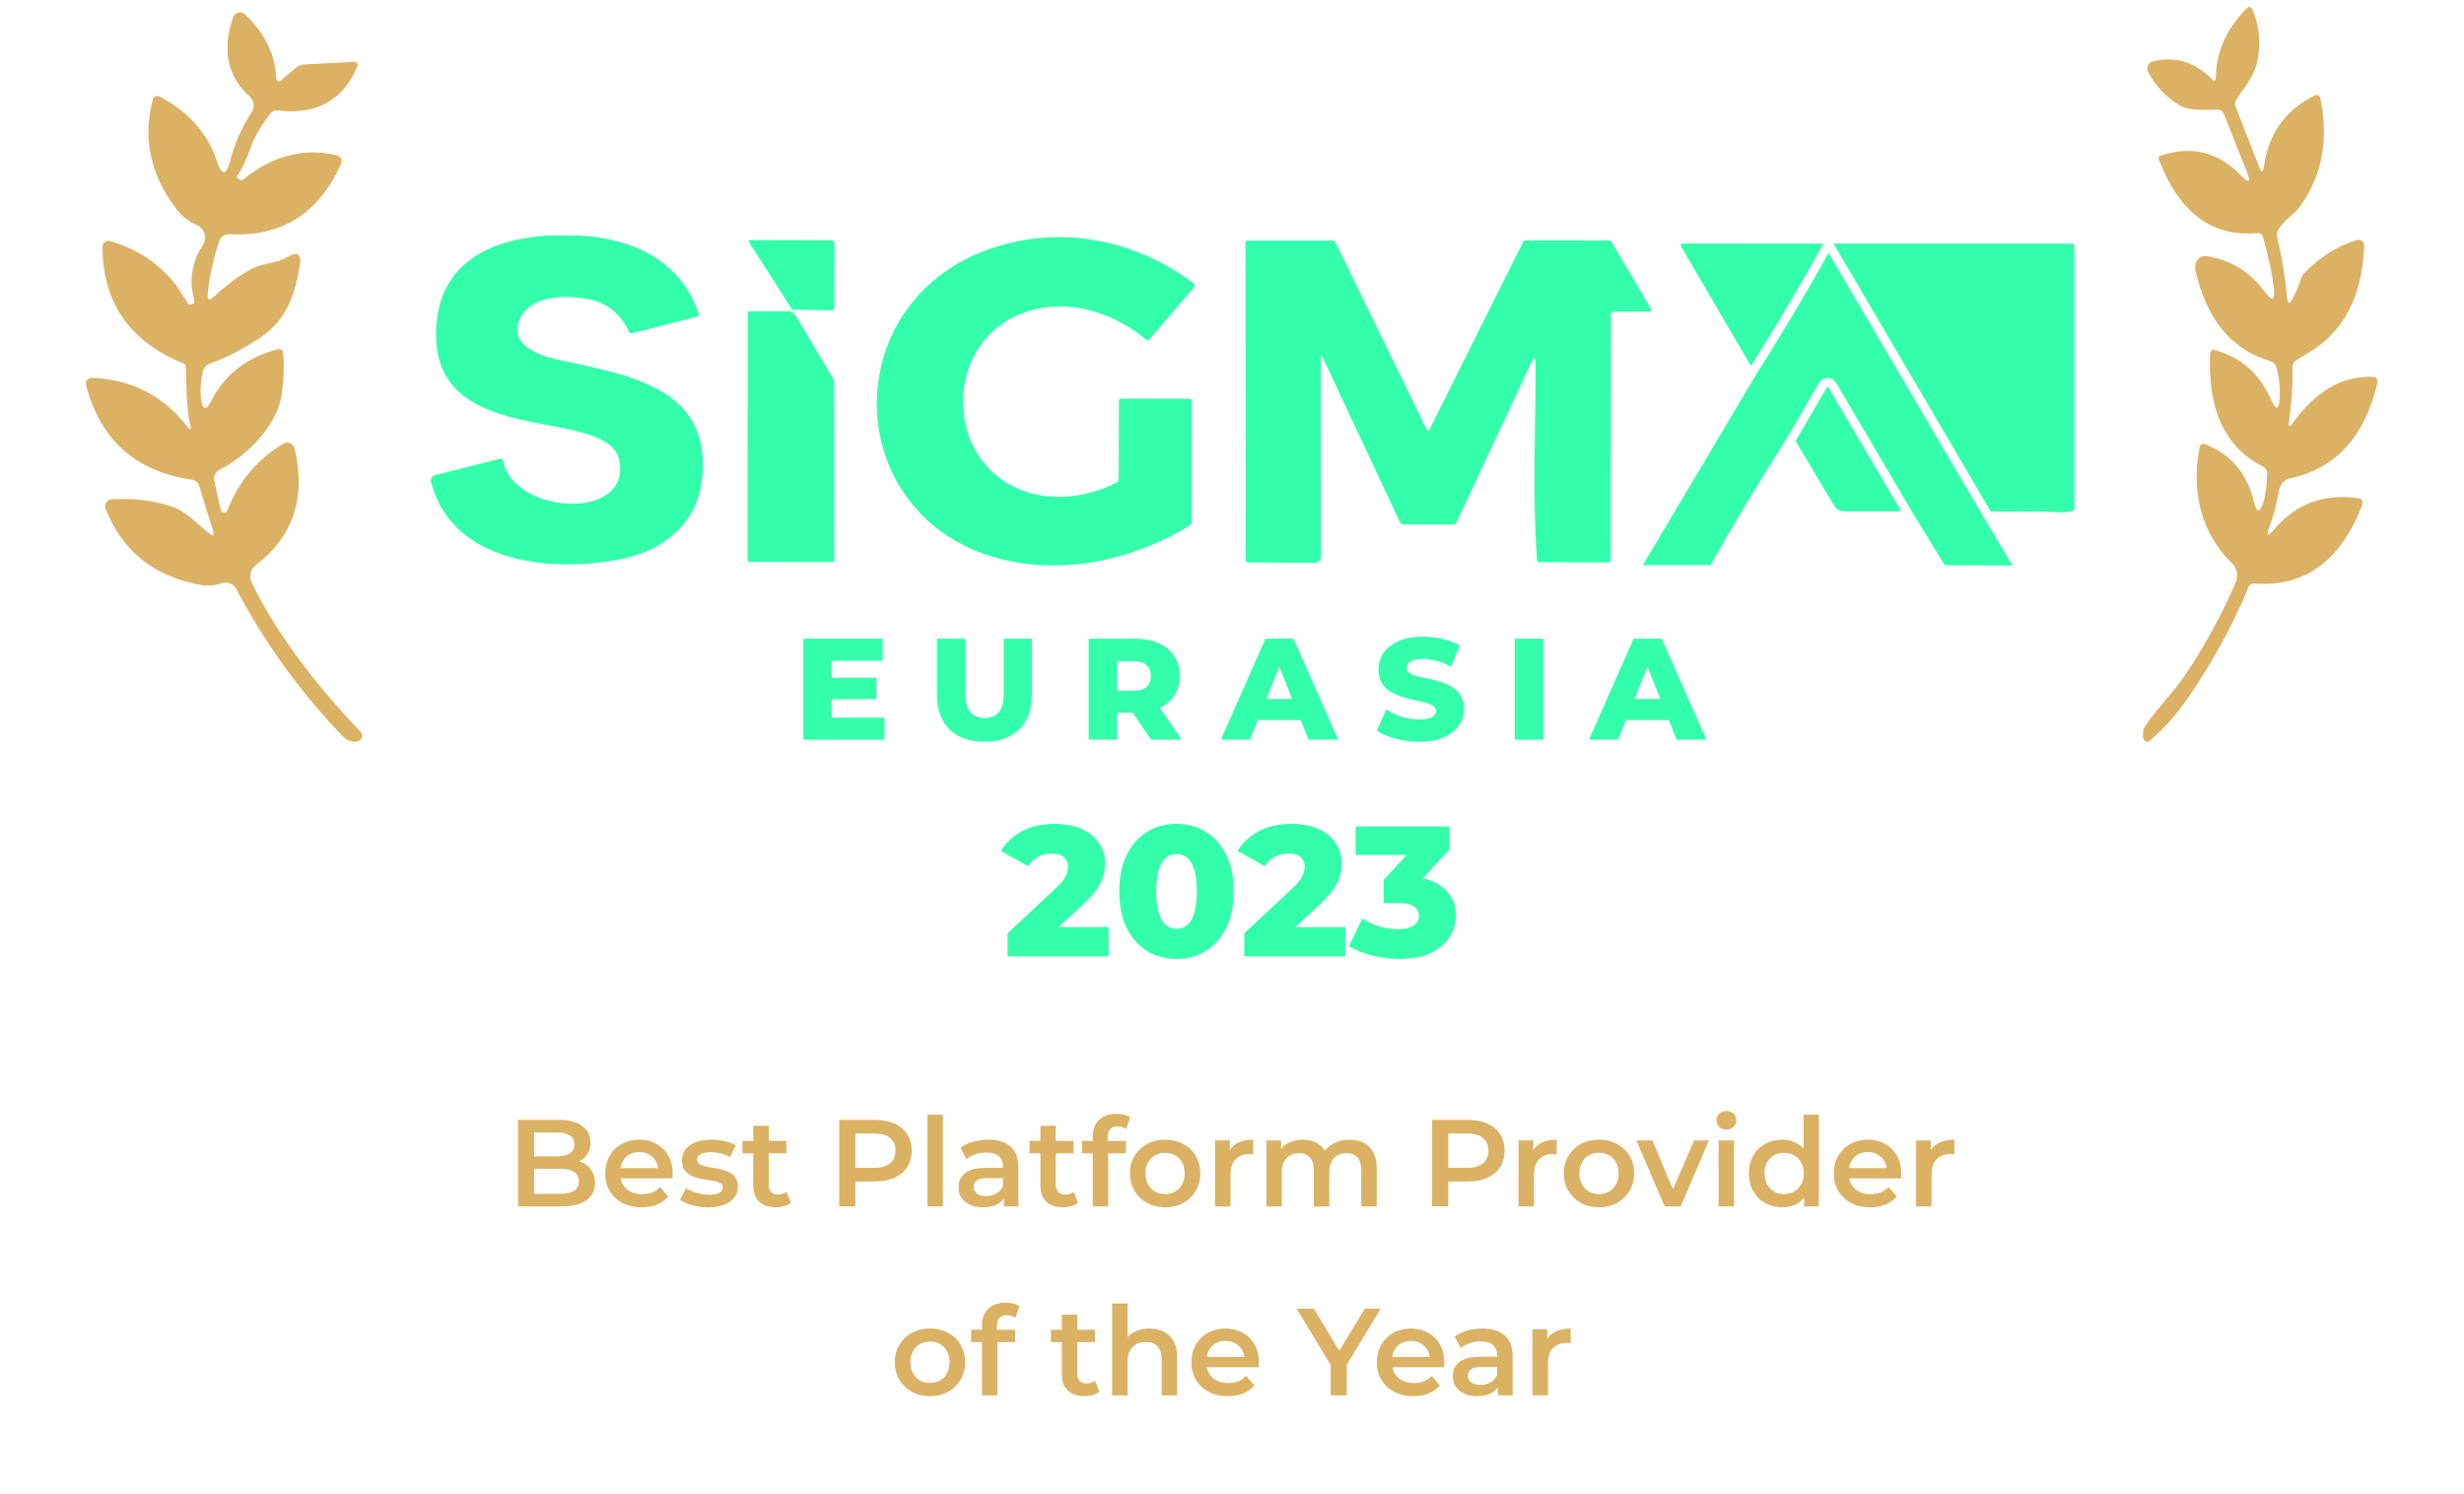 <svg width="287" height="174" viewBox="0 0 287 174" fill="none" xmlns="http://www.w3.org/2000/svg">
<path d="M24.194 34.197C24.121 34.964 24.368 35.084 24.934 34.557C26.368 33.197 27.828 32.117 29.314 31.317C30.614 30.627 32.194 30.697 33.414 29.977C34.654 29.237 35.151 29.581 34.904 31.007C34.344 34.277 33.434 37.197 30.424 39.247C28.471 40.587 26.474 41.627 24.434 42.367C24.021 42.521 23.758 42.811 23.644 43.237C23.358 44.391 23.288 45.491 23.434 46.537C23.614 47.824 24.001 47.887 24.594 46.727C26.168 43.627 28.761 41.611 32.374 40.677C32.443 40.659 32.515 40.657 32.585 40.669C32.655 40.681 32.722 40.708 32.78 40.748C32.838 40.788 32.886 40.84 32.922 40.9C32.957 40.961 32.978 41.028 32.984 41.097C33.111 42.617 33.061 44.197 32.834 45.837C32.314 49.627 28.744 53.107 25.544 54.737C25.319 54.851 25.138 55.038 25.031 55.269C24.924 55.499 24.897 55.759 24.954 56.007L25.714 59.387C25.731 59.474 25.775 59.552 25.84 59.611C25.906 59.67 25.989 59.705 26.076 59.712C26.164 59.719 26.252 59.697 26.325 59.649C26.399 59.601 26.455 59.53 26.484 59.447C27.818 56.041 30.008 53.447 33.054 51.667C33.168 51.601 33.295 51.563 33.425 51.555C33.556 51.547 33.687 51.569 33.808 51.621C33.928 51.672 34.035 51.751 34.12 51.851C34.204 51.951 34.264 52.07 34.294 52.197C35.681 57.937 34.181 62.481 29.794 65.827C29.493 66.059 29.28 66.387 29.193 66.757C29.105 67.127 29.148 67.515 29.314 67.857C31.988 73.377 36.218 79.181 42.004 85.267C42.076 85.342 42.128 85.433 42.157 85.532C42.185 85.631 42.189 85.736 42.169 85.837C42.148 85.938 42.103 86.033 42.038 86.113C41.973 86.193 41.889 86.257 41.794 86.297C41.641 86.371 41.481 86.404 41.314 86.397C40.774 86.384 40.324 86.187 39.964 85.807C35.004 80.661 30.854 74.927 27.514 68.607C27.36 68.314 27.107 68.086 26.801 67.963C26.495 67.84 26.155 67.831 25.844 67.937C25.018 68.217 24.211 68.287 23.424 68.147C17.958 67.174 14.251 64.217 12.304 59.277C12.257 59.159 12.239 59.031 12.251 58.903C12.263 58.776 12.306 58.653 12.375 58.545C12.444 58.437 12.538 58.346 12.649 58.281C12.76 58.215 12.886 58.176 13.014 58.167C15.521 58.007 17.844 58.284 19.984 58.997C21.774 59.597 22.874 60.997 24.404 62.147C24.844 62.481 24.984 62.384 24.824 61.857L23.204 56.607C23.071 56.174 22.781 55.927 22.334 55.867C15.814 54.941 11.711 51.274 10.024 44.867C9.996 44.766 9.992 44.659 10.014 44.556C10.035 44.453 10.08 44.356 10.147 44.273C10.213 44.191 10.298 44.124 10.395 44.08C10.492 44.035 10.598 44.014 10.704 44.017C15.391 44.184 19.168 46.167 22.034 49.967C22.054 49.988 22.08 50.001 22.108 50.005C22.136 50.01 22.165 50.005 22.19 49.991C22.215 49.977 22.235 49.956 22.247 49.93C22.258 49.904 22.261 49.875 22.254 49.847C21.908 48.834 21.704 46.461 21.644 42.727C21.644 42.514 21.541 42.377 21.334 42.317C21.228 42.284 21.071 42.221 20.864 42.127C14.918 39.527 11.944 35.064 11.944 28.737C11.945 28.632 11.97 28.528 12.017 28.434C12.065 28.34 12.133 28.259 12.217 28.195C12.302 28.133 12.4 28.09 12.503 28.071C12.607 28.052 12.713 28.058 12.814 28.087C16.814 29.227 19.801 31.601 21.774 35.207C21.881 35.414 22.034 35.501 22.234 35.467C22.581 35.407 22.708 35.211 22.614 34.877C22.001 32.637 22.338 30.531 23.624 28.557C23.752 28.361 23.835 28.14 23.867 27.908C23.9 27.677 23.882 27.441 23.814 27.218C23.747 26.995 23.631 26.79 23.476 26.617C23.32 26.444 23.129 26.308 22.914 26.217C21.974 25.824 21.154 25.164 20.454 24.237C17.494 20.291 16.611 16.067 17.804 11.567C17.824 11.49 17.861 11.417 17.913 11.356C17.964 11.295 18.029 11.246 18.102 11.213C18.175 11.18 18.255 11.165 18.335 11.167C18.415 11.169 18.493 11.19 18.564 11.227C21.971 13.027 24.194 15.521 25.234 18.707C25.828 20.527 26.361 20.511 26.834 18.657C27.348 16.664 28.181 14.787 29.334 13.027C29.51 12.76 29.585 12.439 29.544 12.122C29.504 11.804 29.352 11.512 29.114 11.297C26.468 8.891 25.818 5.791 27.164 1.997C27.213 1.864 27.294 1.745 27.4 1.651C27.506 1.557 27.634 1.491 27.773 1.46C27.911 1.428 28.055 1.431 28.191 1.469C28.328 1.507 28.453 1.579 28.554 1.677C30.828 3.871 32.028 6.284 32.154 8.917C32.188 9.517 32.431 9.624 32.884 9.237L34.394 7.947C34.714 7.674 35.088 7.527 35.514 7.507L41.134 7.217C41.621 7.191 41.768 7.401 41.574 7.847C39.928 11.721 36.851 13.394 32.344 12.867C32.004 12.827 31.728 12.941 31.514 13.207C30.421 14.627 29.678 15.884 29.284 16.977C28.718 18.564 28.148 19.761 27.574 20.567C27.541 20.614 27.548 20.654 27.594 20.687L27.844 20.877C27.921 20.937 28.015 20.97 28.112 20.97C28.208 20.97 28.3 20.937 28.374 20.877C31.721 18.157 35.291 17.217 39.084 18.057C39.758 18.204 39.951 18.591 39.664 19.217C37.071 24.897 32.788 27.587 26.814 27.287C26.134 27.254 25.691 27.561 25.484 28.207C24.791 30.414 24.361 32.411 24.194 34.197Z" fill="#DBB164"/>
<path d="M63.607 27.448H67.598C73.815 27.82 79.224 30.349 81.373 36.481C81.388 36.524 81.395 36.57 81.392 36.615C81.389 36.66 81.377 36.704 81.356 36.744C81.335 36.784 81.306 36.819 81.27 36.847C81.234 36.875 81.193 36.895 81.149 36.906L73.596 38.824C73.534 38.84 73.467 38.833 73.408 38.805C73.349 38.776 73.301 38.728 73.272 38.669C72.281 36.514 70.671 35.236 68.442 34.834C65.596 34.32 61.386 34.404 60.378 37.624C59.598 40.121 62.608 41.356 64.615 41.812C65.303 41.969 66.01 42.121 66.727 42.275C74.328 43.906 83.034 45.774 81.747 56.039C81.122 61.03 77.231 64.151 72.378 65.121C64.15 66.773 52.642 65.591 50.202 56.159C50.158 55.986 50.186 55.803 50.28 55.649C50.374 55.496 50.526 55.385 50.704 55.34L58.221 53.445C58.261 53.434 58.304 53.431 58.346 53.437C58.388 53.443 58.428 53.458 58.464 53.48C58.5 53.502 58.531 53.531 58.555 53.565C58.579 53.6 58.596 53.638 58.604 53.679C59.79 59.905 73.373 60.76 72.164 53.763C71.694 51.044 68.049 50.344 63.898 49.546C57.532 48.322 49.974 46.87 50.855 37.553C51.511 30.574 57.153 27.9 63.607 27.448Z" fill="#33FFAA"/>
<path d="M119.603 36.304C109.847 39.492 109.683 53.644 119.125 57.146C122.673 58.466 126.691 57.917 130.044 56.217C130.121 56.176 130.185 56.116 130.23 56.042C130.275 55.968 130.299 55.883 130.299 55.796L130.331 46.657C130.331 46.599 130.355 46.544 130.398 46.503C130.441 46.462 130.499 46.44 130.559 46.44L138.559 46.449C138.621 46.448 138.681 46.471 138.725 46.512C138.77 46.552 138.795 46.608 138.796 46.666L138.81 60.835C138.81 60.903 138.792 60.97 138.756 61.031C138.721 61.091 138.671 61.142 138.609 61.18C132.78 64.816 125.405 66.684 118.527 65.533C97.054 61.937 96.461 33.072 117.984 28.219C125.401 26.549 132.981 28.467 139.002 32.983C139.041 33.013 139.073 33.049 139.097 33.091C139.121 33.133 139.136 33.179 139.141 33.226C139.146 33.274 139.141 33.322 139.127 33.368C139.112 33.413 139.088 33.456 139.056 33.492L133.861 39.559C133.841 39.582 133.816 39.602 133.787 39.616C133.759 39.63 133.728 39.639 133.696 39.641C133.664 39.644 133.632 39.64 133.602 39.63C133.572 39.621 133.543 39.605 133.519 39.585C129.688 36.397 124.466 34.715 119.603 36.304Z" fill="#33FFAA"/>
<path d="M87.389 27.971L96.789 27.993C96.899 27.994 97.004 28.036 97.081 28.109C97.158 28.182 97.201 28.28 97.2 28.383L97.181 35.906C97.181 35.937 97.175 35.969 97.163 35.998C97.152 36.027 97.134 36.054 97.113 36.076C97.091 36.099 97.065 36.116 97.037 36.128C97.009 36.139 96.979 36.145 96.949 36.145L92.474 36.069C92.408 36.068 92.342 36.048 92.282 36.012C92.221 35.976 92.168 35.924 92.128 35.861L87.247 28.21C87.147 28.05 87.194 27.971 87.389 27.971Z" fill="#33FFAA"/>
<path d="M166.487 50.062L177.401 28.201C177.43 28.143 177.476 28.093 177.534 28.059C177.592 28.024 177.66 28.006 177.73 28.006L187.381 28.019C187.45 28.019 187.519 28.037 187.579 28.071C187.64 28.105 187.691 28.155 187.728 28.214L192.316 35.976C192.335 36.009 192.345 36.046 192.345 36.084C192.344 36.121 192.334 36.158 192.315 36.191C192.296 36.224 192.268 36.251 192.234 36.27C192.201 36.289 192.163 36.299 192.124 36.3L187.892 36.313C187.823 36.313 187.757 36.34 187.708 36.388C187.659 36.436 187.632 36.502 187.632 36.57L187.604 65.298C187.604 65.357 187.58 65.413 187.538 65.455C187.495 65.496 187.437 65.52 187.376 65.52L179.267 65.489C179.206 65.489 179.147 65.465 179.102 65.422C179.057 65.379 179.03 65.321 179.025 65.258C178.641 59.902 178.721 54.388 178.8 48.924C178.832 46.724 178.864 44.532 178.865 42.361C178.865 41.562 178.695 41.526 178.355 42.255L169.62 60.915C169.596 60.969 169.555 61.016 169.504 61.048C169.453 61.081 169.393 61.097 169.333 61.096L163.504 61.092C163.407 61.092 163.313 61.064 163.231 61.012C163.149 60.961 163.084 60.887 163.043 60.799L154.149 41.812C153.951 41.393 153.853 41.402 153.853 41.839L153.871 64.816C153.871 64.916 153.85 65.015 153.81 65.108C153.769 65.201 153.71 65.285 153.635 65.356C153.561 65.427 153.472 65.483 153.375 65.52C153.278 65.558 153.173 65.578 153.068 65.577L145.342 65.511C145.279 65.51 145.22 65.486 145.177 65.444C145.133 65.403 145.109 65.347 145.109 65.289L145.077 28.245C145.077 28.187 145.102 28.13 145.145 28.089C145.189 28.047 145.248 28.024 145.31 28.024H155.221C155.29 28.024 155.358 28.043 155.417 28.08C155.476 28.117 155.524 28.17 155.554 28.232L166.186 50.062C166.286 50.262 166.386 50.262 166.487 50.062Z" fill="#33FFAA"/>
<path d="M87.247 65.444C87.203 65.444 87.16 65.426 87.128 65.394C87.096 65.361 87.079 65.317 87.079 65.272L87.088 36.486C87.088 36.423 87.112 36.364 87.154 36.32C87.197 36.276 87.255 36.251 87.316 36.251H91.781C91.965 36.252 92.152 36.309 92.322 36.417C92.492 36.524 92.638 36.678 92.748 36.862L97.04 44.084C97.122 44.223 97.163 44.361 97.163 44.5L97.177 65.245C97.177 65.305 97.153 65.362 97.11 65.405C97.067 65.447 97.009 65.471 96.949 65.471L87.247 65.444Z" fill="#33FFAA"/>
<path d="M195.979 28.37L212.398 28.379L212.377 28.415C209.704 33.233 206.892 37.973 203.941 42.635L195.792 28.689C195.773 28.657 195.763 28.62 195.763 28.583C195.763 28.546 195.773 28.51 195.792 28.477C195.81 28.445 195.838 28.418 195.871 28.399C195.904 28.381 195.941 28.371 195.979 28.37Z" fill="#33FFAA"/>
<path d="M231.858 59.557C233.051 59.615 234.222 59.601 235.387 59.588C236.756 59.572 238.117 59.557 239.492 59.658C240.103 59.702 240.737 59.664 241.394 59.543C241.458 59.531 241.516 59.498 241.557 59.45C241.599 59.401 241.622 59.34 241.622 59.277L241.617 28.6C241.617 28.542 241.593 28.485 241.55 28.444C241.508 28.402 241.45 28.379 241.389 28.379H213.565L231.858 59.557Z" fill="#33FFAA"/>
<path d="M221.463 59.56L213.005 45.184C212.92 45.039 212.837 45.036 212.758 45.174L209.143 51.378L213.589 58.834C213.875 59.312 214.269 59.553 214.771 59.556L221.463 59.56Z" fill="#33FFAA"/>
<path d="M231.375 60.793L234.407 65.871L226.533 65.848C226.527 65.844 226.516 65.835 226.506 65.818L222.785 59.751L213.904 44.655L213.903 44.652C213.851 44.564 213.764 44.436 213.63 44.318C213.493 44.198 213.252 44.043 212.918 44.031C212.24 44.005 211.917 44.545 211.855 44.652L208.039 51.202C204.953 56.028 202.018 60.906 199.235 65.835L191.345 65.838L204.604 43.536C207.535 38.92 210.33 34.228 212.99 29.459L231.375 60.793Z" fill="#33FFAA"/>
<path d="M96.871 81.442V83.593H103.019V86.163H93.578V74.403H102.801V76.974H96.871V78.956H102.095V81.442H96.871Z" fill="#33FFAA"/>
<path d="M110.594 84.97C111.568 85.922 112.924 86.398 114.66 86.398C116.396 86.398 117.751 85.922 118.725 84.97C119.7 84.018 120.187 82.669 120.187 80.921V74.403H116.911V80.821C116.911 81.829 116.715 82.551 116.323 82.988C115.931 83.425 115.388 83.643 114.693 83.643C113.999 83.643 113.45 83.425 113.047 82.988C112.655 82.551 112.459 81.829 112.459 80.821V74.403H109.132V80.921C109.132 82.669 109.62 84.018 110.594 84.97Z" fill="#33FFAA"/>
<path fill-rule="evenodd" clip-rule="evenodd" d="M126.808 74.403V86.163H130.135V83.038H131.95L134.083 86.163H137.644L135.106 82.465C135.818 82.123 136.373 81.653 136.771 81.056C137.196 80.406 137.409 79.639 137.409 78.754C137.409 77.858 137.196 77.085 136.771 76.436C136.345 75.775 135.74 75.271 134.956 74.924C134.183 74.577 133.259 74.403 132.184 74.403H126.808ZM130.135 80.468H131.983C132.677 80.468 133.192 80.317 133.528 80.014C133.875 79.712 134.049 79.292 134.049 78.754C134.049 78.206 133.875 77.78 133.528 77.478C133.192 77.175 132.677 77.024 131.983 77.024H130.135V80.468Z" fill="#33FFAA"/>
<path fill-rule="evenodd" clip-rule="evenodd" d="M147.392 74.403L142.201 86.163H145.595L146.512 83.878H151.498L152.415 86.163H155.876L150.668 74.403H147.392ZM150.514 81.425L149.005 77.665L147.496 81.425H150.514Z" fill="#33FFAA"/>
<path d="M162.531 86.046C163.427 86.281 164.357 86.398 165.32 86.398C166.485 86.398 167.448 86.225 168.21 85.877C168.982 85.53 169.559 85.071 169.94 84.5C170.332 83.918 170.528 83.285 170.528 82.602C170.528 81.986 170.405 81.476 170.158 81.073C169.923 80.658 169.61 80.328 169.218 80.082C168.826 79.824 168.389 79.622 167.907 79.477C167.437 79.32 166.961 79.191 166.479 79.09C166.009 78.99 165.572 78.894 165.169 78.805C164.777 78.704 164.458 78.581 164.211 78.435C163.976 78.278 163.858 78.071 163.858 77.814C163.858 77.612 163.92 77.433 164.043 77.276C164.166 77.119 164.368 76.996 164.648 76.906C164.928 76.805 165.298 76.755 165.757 76.755C166.272 76.755 166.804 76.834 167.353 76.99C167.902 77.136 168.456 77.36 169.016 77.662L170.041 75.193C169.458 74.857 168.792 74.605 168.042 74.437C167.302 74.257 166.546 74.168 165.774 74.168C164.62 74.168 163.657 74.341 162.884 74.689C162.111 75.036 161.529 75.495 161.137 76.066C160.756 76.638 160.566 77.276 160.566 77.981C160.566 78.609 160.689 79.129 160.935 79.544C161.182 79.947 161.501 80.278 161.893 80.535C162.285 80.781 162.716 80.983 163.186 81.14C163.668 81.297 164.144 81.425 164.614 81.526C165.096 81.627 165.533 81.728 165.925 81.829C166.317 81.93 166.636 82.058 166.882 82.215C167.129 82.372 167.252 82.585 167.252 82.853C167.252 83.044 167.185 83.212 167.05 83.358C166.927 83.492 166.726 83.604 166.446 83.694C166.166 83.772 165.796 83.811 165.337 83.811C164.654 83.811 163.965 83.705 163.27 83.492C162.587 83.268 161.982 82.988 161.456 82.652L160.364 85.105C160.924 85.486 161.646 85.799 162.531 86.046Z" fill="#33FFAA"/>
<path d="M176.433 74.403V86.163H179.759V74.403H176.433Z" fill="#33FFAA"/>
<path fill-rule="evenodd" clip-rule="evenodd" d="M190.274 74.403L185.082 86.163H188.476L189.393 83.878H194.38L195.297 86.163H198.758L193.55 74.403H190.274ZM193.395 81.425L191.886 77.665L190.377 81.425H193.395Z" fill="#33FFAA"/>
<path d="M264.414 61.171C263.921 62.457 264.099 62.604 264.949 61.611C267.511 58.631 270.784 57.444 274.768 58.051C274.843 58.061 274.914 58.093 274.976 58.142C275.038 58.191 275.089 58.257 275.126 58.334C275.162 58.411 275.183 58.497 275.186 58.585C275.188 58.673 275.174 58.761 275.142 58.841C272.609 65.394 268.395 68.437 262.501 67.971C262.375 67.962 262.251 67.998 262.143 68.073C262.036 68.147 261.95 68.258 261.897 68.391C260.107 72.751 257.763 77.047 254.867 81.281C253.49 83.287 251.994 84.957 250.378 86.291C250.307 86.352 250.222 86.389 250.134 86.397C250.046 86.404 249.958 86.383 249.879 86.336C249.801 86.288 249.735 86.215 249.69 86.126C249.644 86.037 249.621 85.935 249.622 85.831V85.401C249.622 85.087 249.704 84.807 249.868 84.561C251.373 82.361 253.243 80.581 254.68 78.401C256.947 74.974 258.854 71.464 260.401 67.871C260.559 67.505 260.606 67.087 260.534 66.685C260.463 66.284 260.279 65.922 260.01 65.661C256.499 62.241 255.19 57.501 256.185 52.201C256.27 51.754 256.496 51.604 256.865 51.751C259.869 52.931 261.756 55.167 262.527 58.461C262.838 59.787 263.204 59.807 263.623 58.521C263.89 57.701 264.04 56.614 264.074 55.261C264.091 54.827 263.929 54.524 263.589 54.351C259.208 52.144 257.154 47.784 257.426 41.271C257.449 40.844 257.636 40.681 257.987 40.781C261.013 41.614 263.198 43.544 264.541 46.571C265.125 47.891 265.454 47.811 265.527 46.331C265.59 45.057 265.462 43.877 265.145 42.791C265.037 42.411 264.816 42.174 264.482 42.081C259.937 40.761 257.015 37.231 255.717 31.491C255.67 31.281 255.667 31.06 255.71 30.848C255.752 30.637 255.838 30.441 255.961 30.277C256.083 30.113 256.238 29.987 256.412 29.909C256.586 29.831 256.774 29.804 256.958 29.831C259.786 30.251 262.065 31.634 263.793 33.981C264.689 35.201 265.037 35.014 264.839 33.421C264.635 31.794 264.23 29.887 263.623 27.701C263.51 27.301 263.275 27.117 262.918 27.151C257.653 27.631 253.833 24.781 251.458 18.601C251.442 18.556 251.433 18.508 251.433 18.459C251.434 18.411 251.443 18.363 251.459 18.32C251.476 18.276 251.501 18.238 251.532 18.207C251.562 18.176 251.598 18.153 251.637 18.141C255.252 16.921 258.386 17.691 261.039 20.451C262.002 21.451 262.212 21.267 261.668 19.901L259.05 13.321C258.914 12.981 258.687 12.804 258.369 12.791C256.788 12.731 255.148 13.041 253.753 12.191C252.263 11.284 251.081 10.014 250.208 8.381C250.153 8.277 250.119 8.16 250.11 8.038C250.1 7.916 250.116 7.793 250.155 7.68C250.194 7.567 250.255 7.466 250.334 7.386C250.413 7.306 250.507 7.249 250.608 7.221C253.249 6.461 255.632 7.161 257.757 9.321C257.787 9.351 257.822 9.37 257.861 9.376C257.899 9.382 257.939 9.375 257.974 9.355C258.01 9.335 258.04 9.303 258.062 9.264C258.084 9.224 258.096 9.178 258.097 9.131C258.114 6.111 259.293 3.411 261.634 1.031C261.957 0.697 262.212 0.757 262.399 1.211C263.141 3.004 263.337 4.894 262.986 6.881C262.654 8.771 261.498 10.071 260.461 11.611C260.302 11.844 260.274 12.097 260.376 12.371L263.139 19.451C263.411 20.164 263.601 20.134 263.708 19.361C264.241 15.527 266.225 12.774 269.659 11.101C269.719 11.071 269.785 11.057 269.85 11.06C269.916 11.063 269.98 11.083 270.038 11.119C270.096 11.154 270.147 11.204 270.188 11.264C270.228 11.325 270.256 11.396 270.271 11.471C271.257 16.264 270.478 20.444 267.933 24.011C267.296 24.911 266.08 25.581 265.383 26.731C265.219 27.004 265.173 27.307 265.247 27.641C265.808 30.054 266.196 32.441 266.412 34.801C266.463 35.394 266.635 35.447 266.93 34.961C267.367 34.241 267.715 33.447 267.976 32.581C268.078 32.261 268.236 31.987 268.452 31.761C270.299 29.874 272.345 28.601 274.59 27.941C274.685 27.913 274.784 27.911 274.88 27.936C274.975 27.961 275.065 28.012 275.141 28.085C275.217 28.158 275.277 28.25 275.317 28.355C275.357 28.461 275.376 28.576 275.372 28.691C275.134 34.571 272.96 38.711 268.851 41.111C268.381 41.384 267.919 41.671 267.466 41.971C267.154 42.171 267.004 42.477 267.015 42.891C267.066 44.897 266.922 47.067 266.582 49.401C266.577 49.441 266.584 49.481 266.601 49.517C266.618 49.552 266.644 49.58 266.675 49.597C266.706 49.613 266.741 49.618 266.775 49.61C266.809 49.601 266.839 49.581 266.862 49.551C269.622 45.597 272.827 43.717 276.477 43.911C276.548 43.915 276.618 43.938 276.68 43.978C276.743 44.019 276.797 44.076 276.839 44.145C276.881 44.214 276.909 44.294 276.921 44.378C276.933 44.462 276.93 44.548 276.91 44.631C275.426 50.911 272.022 54.611 266.701 55.731C266.396 55.795 266.115 55.965 265.893 56.218C265.67 56.471 265.517 56.795 265.451 57.151C265.134 58.851 264.788 60.191 264.414 61.171Z" fill="#DBB164"/>
<path d="M117.355 111.398V108.72L123.014 103.428C123.417 103.053 123.712 102.722 123.899 102.434C124.101 102.146 124.231 101.887 124.288 101.657C124.36 101.412 124.396 101.189 124.396 100.987C124.396 100.497 124.231 100.116 123.899 99.842C123.583 99.569 123.1 99.432 122.452 99.432C121.905 99.432 121.394 99.554 120.919 99.799C120.443 100.044 120.055 100.411 119.752 100.901L116.577 99.129C117.139 98.179 117.952 97.416 119.018 96.84C120.083 96.264 121.358 95.976 122.841 95.976C124.007 95.976 125.03 96.163 125.908 96.537C126.787 96.912 127.471 97.445 127.96 98.136C128.464 98.827 128.716 99.641 128.716 100.577C128.716 101.066 128.651 101.556 128.522 102.045C128.392 102.521 128.14 103.032 127.766 103.579C127.406 104.112 126.866 104.709 126.146 105.372L121.653 109.519L120.94 108.007H129.127V111.398H117.355ZM137.046 111.701C135.75 111.701 134.598 111.391 133.59 110.772C132.596 110.153 131.812 109.26 131.236 108.093C130.66 106.927 130.372 105.509 130.372 103.838C130.372 102.168 130.66 100.749 131.236 99.583C131.812 98.417 132.596 97.524 133.59 96.905C134.598 96.285 135.75 95.976 137.046 95.976C138.328 95.976 139.465 96.285 140.459 96.905C141.467 97.524 142.259 98.417 142.835 99.583C143.411 100.749 143.699 102.168 143.699 103.838C143.699 105.509 143.411 106.927 142.835 108.093C142.259 109.26 141.467 110.153 140.459 110.772C139.465 111.391 138.328 111.701 137.046 111.701ZM137.046 108.201C137.507 108.201 137.91 108.057 138.256 107.769C138.616 107.481 138.896 107.021 139.098 106.387C139.3 105.739 139.4 104.889 139.4 103.838C139.4 102.773 139.3 101.923 139.098 101.289C138.896 100.656 138.616 100.195 138.256 99.907C137.91 99.619 137.507 99.475 137.046 99.475C136.585 99.475 136.175 99.619 135.815 99.907C135.469 100.195 135.188 100.656 134.972 101.289C134.771 101.923 134.67 102.773 134.67 103.838C134.67 104.889 134.771 105.739 134.972 106.387C135.188 107.021 135.469 107.481 135.815 107.769C136.175 108.057 136.585 108.201 137.046 108.201ZM144.924 111.398V108.72L150.583 103.428C150.987 103.053 151.282 102.722 151.469 102.434C151.671 102.146 151.8 101.887 151.858 101.657C151.93 101.412 151.966 101.189 151.966 100.987C151.966 100.497 151.8 100.116 151.469 99.842C151.152 99.569 150.67 99.432 150.022 99.432C149.475 99.432 148.963 99.554 148.488 99.799C148.013 100.044 147.624 100.411 147.322 100.901L144.147 99.129C144.708 98.179 145.522 97.416 146.587 96.84C147.653 96.264 148.927 95.976 150.411 95.976C151.577 95.976 152.599 96.163 153.478 96.537C154.356 96.912 155.04 97.445 155.53 98.136C156.034 98.827 156.286 99.641 156.286 100.577C156.286 101.066 156.221 101.556 156.091 102.045C155.962 102.521 155.71 103.032 155.335 103.579C154.975 104.112 154.435 104.709 153.715 105.372L149.223 109.519L148.51 108.007H156.696V111.398H144.924ZM162.995 111.701C161.944 111.701 160.893 111.571 159.842 111.312C158.805 111.053 157.898 110.685 157.12 110.21L158.675 106.992C159.28 107.395 159.95 107.705 160.684 107.921C161.433 108.137 162.16 108.245 162.866 108.245C163.6 108.245 164.183 108.108 164.615 107.834C165.047 107.561 165.263 107.172 165.263 106.668C165.263 106.221 165.083 105.869 164.723 105.609C164.363 105.336 163.773 105.199 162.952 105.199H161.159V102.499L165.22 98.114L165.631 99.583H157.898V96.278H168.827V98.957L164.767 103.341L162.671 102.153H163.838C165.724 102.153 167.15 102.578 168.115 103.428C169.094 104.263 169.583 105.343 169.583 106.668C169.583 107.532 169.346 108.345 168.871 109.109C168.41 109.872 167.697 110.498 166.732 110.988C165.767 111.463 164.522 111.701 162.995 111.701Z" fill="#33FFAA"/>
<path d="M60.345 140.538V130.458H65.068C66.278 130.458 67.2 130.698 67.833 131.178C68.467 131.648 68.784 132.282 68.784 133.078C68.784 133.616 68.659 134.077 68.409 134.461C68.16 134.835 67.824 135.128 67.401 135.339C66.988 135.541 66.537 135.642 66.048 135.642L66.307 135.123C66.873 135.123 67.382 135.229 67.833 135.44C68.284 135.642 68.64 135.939 68.899 136.333C69.168 136.726 69.302 137.216 69.302 137.802C69.302 138.666 68.971 139.338 68.308 139.818C67.646 140.298 66.662 140.538 65.356 140.538H60.345ZM62.217 139.069H65.241C65.942 139.069 66.48 138.954 66.854 138.723C67.228 138.493 67.416 138.123 67.416 137.614C67.416 137.115 67.228 136.75 66.854 136.52C66.48 136.28 65.942 136.16 65.241 136.16H62.073V134.706H64.867C65.52 134.706 66.019 134.59 66.364 134.36C66.72 134.13 66.897 133.784 66.897 133.323C66.897 132.853 66.72 132.502 66.364 132.272C66.019 132.042 65.52 131.926 64.867 131.926H62.217V139.069ZM74.742 140.638C73.887 140.638 73.138 140.47 72.495 140.134C71.862 139.789 71.367 139.318 71.012 138.723C70.666 138.128 70.493 137.451 70.493 136.693C70.493 135.925 70.662 135.248 70.998 134.662C71.343 134.067 71.814 133.602 72.409 133.266C73.013 132.93 73.7 132.762 74.468 132.762C75.217 132.762 75.884 132.925 76.469 133.251C77.055 133.578 77.516 134.038 77.852 134.634C78.188 135.229 78.356 135.93 78.356 136.736C78.356 136.813 78.351 136.899 78.341 136.995C78.341 137.091 78.337 137.182 78.327 137.269H71.919V136.074H77.377L76.671 136.448C76.681 136.006 76.59 135.618 76.397 135.282C76.206 134.946 75.942 134.682 75.606 134.49C75.279 134.298 74.9 134.202 74.468 134.202C74.026 134.202 73.638 134.298 73.302 134.49C72.975 134.682 72.716 134.95 72.524 135.296C72.341 135.632 72.25 136.03 72.25 136.491V136.779C72.25 137.24 72.356 137.648 72.567 138.003C72.778 138.358 73.076 138.632 73.46 138.824C73.844 139.016 74.285 139.112 74.785 139.112C75.217 139.112 75.606 139.045 75.951 138.91C76.297 138.776 76.604 138.565 76.873 138.277L77.838 139.386C77.492 139.789 77.055 140.101 76.527 140.322C76.009 140.533 75.413 140.638 74.742 140.638ZM82.461 140.638C81.818 140.638 81.198 140.557 80.603 140.394C80.018 140.221 79.552 140.014 79.207 139.774L79.898 138.406C80.243 138.627 80.656 138.81 81.136 138.954C81.616 139.098 82.096 139.17 82.576 139.17C83.142 139.17 83.55 139.093 83.8 138.939C84.059 138.786 84.189 138.579 84.189 138.32C84.189 138.109 84.103 137.95 83.93 137.845C83.757 137.73 83.531 137.643 83.253 137.586C82.975 137.528 82.662 137.475 82.317 137.427C81.981 137.379 81.64 137.317 81.294 137.24C80.959 137.154 80.651 137.034 80.373 136.88C80.094 136.717 79.869 136.501 79.696 136.232C79.523 135.963 79.437 135.608 79.437 135.166C79.437 134.677 79.576 134.254 79.855 133.899C80.133 133.534 80.522 133.256 81.021 133.064C81.53 132.862 82.13 132.762 82.821 132.762C83.339 132.762 83.862 132.819 84.391 132.934C84.918 133.05 85.355 133.213 85.701 133.424L85.01 134.792C84.645 134.571 84.275 134.422 83.901 134.346C83.536 134.259 83.171 134.216 82.806 134.216C82.259 134.216 81.851 134.298 81.582 134.461C81.323 134.624 81.194 134.83 81.194 135.08C81.194 135.31 81.28 135.483 81.453 135.598C81.626 135.714 81.851 135.805 82.13 135.872C82.408 135.939 82.715 135.997 83.051 136.045C83.397 136.083 83.738 136.146 84.074 136.232C84.41 136.318 84.717 136.438 84.995 136.592C85.283 136.736 85.514 136.942 85.686 137.211C85.859 137.48 85.946 137.83 85.946 138.262C85.946 138.742 85.802 139.16 85.514 139.515C85.235 139.87 84.837 140.149 84.319 140.35C83.8 140.542 83.181 140.638 82.461 140.638ZM90.39 140.638C89.546 140.638 88.893 140.422 88.432 139.99C87.971 139.549 87.741 138.901 87.741 138.046V131.149H89.541V138.003C89.541 138.368 89.632 138.651 89.814 138.853C90.006 139.054 90.27 139.155 90.606 139.155C91.01 139.155 91.346 139.05 91.614 138.838L92.118 140.12C91.907 140.293 91.648 140.422 91.341 140.509C91.034 140.595 90.717 140.638 90.39 140.638ZM86.474 134.346V132.906H91.6V134.346H86.474ZM97.751 140.538V130.458H101.899C102.791 130.458 103.555 130.602 104.188 130.89C104.831 131.178 105.326 131.59 105.671 132.128C106.017 132.666 106.19 133.304 106.19 134.043C106.19 134.782 106.017 135.421 105.671 135.958C105.326 136.496 104.831 136.909 104.188 137.197C103.555 137.485 102.791 137.629 101.899 137.629H98.788L99.624 136.75V140.538H97.751ZM99.624 136.952L98.788 136.045H101.812C102.638 136.045 103.257 135.872 103.67 135.526C104.092 135.171 104.303 134.677 104.303 134.043C104.303 133.4 104.092 132.906 103.67 132.56C103.257 132.214 102.638 132.042 101.812 132.042H98.788L99.624 131.12V136.952ZM108.027 140.538V129.853H109.827V140.538H108.027ZM116.927 140.538V138.982L116.826 138.651V135.93C116.826 135.402 116.668 134.994 116.351 134.706C116.034 134.408 115.554 134.259 114.911 134.259C114.479 134.259 114.052 134.326 113.63 134.461C113.217 134.595 112.866 134.782 112.578 135.022L111.873 133.712C112.286 133.395 112.775 133.16 113.342 133.006C113.918 132.843 114.513 132.762 115.127 132.762C116.241 132.762 117.1 133.03 117.705 133.568C118.319 134.096 118.626 134.917 118.626 136.03V140.538H116.927ZM114.508 140.638C113.932 140.638 113.428 140.542 112.996 140.35C112.564 140.149 112.228 139.875 111.988 139.53C111.758 139.174 111.642 138.776 111.642 138.334C111.642 137.902 111.743 137.514 111.945 137.168C112.156 136.822 112.497 136.549 112.967 136.347C113.438 136.146 114.062 136.045 114.839 136.045H117.071V137.24H114.969C114.354 137.24 113.942 137.341 113.73 137.542C113.519 137.734 113.414 137.974 113.414 138.262C113.414 138.589 113.543 138.848 113.802 139.04C114.062 139.232 114.422 139.328 114.882 139.328C115.324 139.328 115.718 139.227 116.063 139.026C116.418 138.824 116.673 138.526 116.826 138.133L117.129 139.213C116.956 139.664 116.644 140.014 116.193 140.264C115.751 140.514 115.19 140.638 114.508 140.638ZM123.831 140.638C122.986 140.638 122.333 140.422 121.872 139.99C121.412 139.549 121.181 138.901 121.181 138.046V131.149H122.981V138.003C122.981 138.368 123.072 138.651 123.255 138.853C123.447 139.054 123.711 139.155 124.047 139.155C124.45 139.155 124.786 139.05 125.055 138.838L125.559 140.12C125.348 140.293 125.088 140.422 124.781 140.509C124.474 140.595 124.157 140.638 123.831 140.638ZM119.914 134.346V132.906H125.04V134.346H119.914ZM127.284 140.538V132.416C127.284 131.61 127.52 130.966 127.99 130.486C128.47 129.997 129.152 129.752 130.035 129.752C130.352 129.752 130.649 129.786 130.928 129.853C131.216 129.92 131.456 130.026 131.648 130.17L131.158 131.523C131.024 131.418 130.87 131.341 130.697 131.293C130.524 131.235 130.347 131.206 130.164 131.206C129.79 131.206 129.507 131.312 129.315 131.523C129.123 131.725 129.027 132.032 129.027 132.445V133.309L129.084 134.115V140.538H127.284ZM126.017 134.346V132.906H131.144V134.346H126.017ZM135.699 140.638C134.912 140.638 134.211 140.47 133.596 140.134C132.982 139.789 132.497 139.318 132.142 138.723C131.787 138.128 131.609 137.451 131.609 136.693C131.609 135.925 131.787 135.248 132.142 134.662C132.497 134.067 132.982 133.602 133.596 133.266C134.211 132.93 134.912 132.762 135.699 132.762C136.496 132.762 137.201 132.93 137.816 133.266C138.44 133.602 138.924 134.062 139.27 134.648C139.625 135.234 139.803 135.915 139.803 136.693C139.803 137.451 139.625 138.128 139.27 138.723C138.924 139.318 138.44 139.789 137.816 140.134C137.201 140.47 136.496 140.638 135.699 140.638ZM135.699 139.098C136.14 139.098 136.534 139.002 136.88 138.81C137.225 138.618 137.494 138.339 137.686 137.974C137.888 137.61 137.988 137.182 137.988 136.693C137.988 136.194 137.888 135.766 137.686 135.411C137.494 135.046 137.225 134.768 136.88 134.576C136.534 134.384 136.145 134.288 135.713 134.288C135.272 134.288 134.878 134.384 134.532 134.576C134.196 134.768 133.928 135.046 133.726 135.411C133.524 135.766 133.424 136.194 133.424 136.693C133.424 137.182 133.524 137.61 133.726 137.974C133.928 138.339 134.196 138.618 134.532 138.81C134.878 139.002 135.267 139.098 135.699 139.098ZM141.524 140.538V132.848H143.238V134.965L143.036 134.346C143.266 133.827 143.626 133.434 144.116 133.165C144.615 132.896 145.234 132.762 145.974 132.762V134.475C145.897 134.456 145.825 134.446 145.758 134.446C145.69 134.437 145.623 134.432 145.556 134.432C144.874 134.432 144.332 134.634 143.929 135.037C143.526 135.43 143.324 136.021 143.324 136.808V140.538H141.524ZM157.206 132.762C157.821 132.762 158.363 132.882 158.833 133.122C159.313 133.362 159.688 133.731 159.957 134.23C160.225 134.72 160.36 135.354 160.36 136.131V140.538H158.56V136.362C158.56 135.68 158.411 135.171 158.113 134.835C157.816 134.499 157.389 134.331 156.832 134.331C156.438 134.331 156.088 134.418 155.781 134.59C155.483 134.763 155.248 135.018 155.075 135.354C154.912 135.69 154.83 136.117 154.83 136.635V140.538H153.03V136.362C153.03 135.68 152.881 135.171 152.584 134.835C152.286 134.499 151.859 134.331 151.302 134.331C150.909 134.331 150.558 134.418 150.251 134.59C149.953 134.763 149.718 135.018 149.545 135.354C149.382 135.69 149.301 136.117 149.301 136.635V140.538H147.501V132.848H149.214V134.893L148.912 134.288C149.171 133.789 149.545 133.41 150.035 133.15C150.534 132.891 151.101 132.762 151.734 132.762C152.454 132.762 153.078 132.939 153.606 133.294C154.144 133.65 154.499 134.187 154.672 134.907L153.966 134.662C154.216 134.086 154.629 133.626 155.205 133.28C155.781 132.934 156.448 132.762 157.206 132.762ZM166.812 140.538V130.458H170.96C171.852 130.458 172.616 130.602 173.249 130.89C173.892 131.178 174.387 131.59 174.732 132.128C175.078 132.666 175.251 133.304 175.251 134.043C175.251 134.782 175.078 135.421 174.732 135.958C174.387 136.496 173.892 136.909 173.249 137.197C172.616 137.485 171.852 137.629 170.96 137.629H167.849L168.684 136.75V140.538H166.812ZM168.684 136.952L167.849 136.045H170.873C171.699 136.045 172.318 135.872 172.731 135.526C173.153 135.171 173.364 134.677 173.364 134.043C173.364 133.4 173.153 132.906 172.731 132.56C172.318 132.214 171.699 132.042 170.873 132.042H167.849L168.684 131.12V136.952ZM176.877 140.538V132.848H178.591V134.965L178.389 134.346C178.619 133.827 178.979 133.434 179.469 133.165C179.968 132.896 180.587 132.762 181.327 132.762V134.475C181.25 134.456 181.178 134.446 181.111 134.446C181.043 134.437 180.976 134.432 180.909 134.432C180.227 134.432 179.685 134.634 179.282 135.037C178.879 135.43 178.677 136.021 178.677 136.808V140.538H176.877ZM186.239 140.638C185.452 140.638 184.751 140.47 184.137 140.134C183.523 139.789 183.038 139.318 182.683 138.723C182.327 138.128 182.15 137.451 182.15 136.693C182.15 135.925 182.327 135.248 182.683 134.662C183.038 134.067 183.523 133.602 184.137 133.266C184.751 132.93 185.452 132.762 186.239 132.762C187.036 132.762 187.742 132.93 188.356 133.266C188.98 133.602 189.465 134.062 189.811 134.648C190.166 135.234 190.343 135.915 190.343 136.693C190.343 137.451 190.166 138.128 189.811 138.723C189.465 139.318 188.98 139.789 188.356 140.134C187.742 140.47 187.036 140.638 186.239 140.638ZM186.239 139.098C186.681 139.098 187.075 139.002 187.42 138.81C187.766 138.618 188.035 138.339 188.227 137.974C188.428 137.61 188.529 137.182 188.529 136.693C188.529 136.194 188.428 135.766 188.227 135.411C188.035 135.046 187.766 134.768 187.42 134.576C187.075 134.384 186.686 134.288 186.254 134.288C185.812 134.288 185.419 134.384 185.073 134.576C184.737 134.768 184.468 135.046 184.267 135.411C184.065 135.766 183.964 136.194 183.964 136.693C183.964 137.182 184.065 137.61 184.267 137.974C184.468 138.339 184.737 138.618 185.073 138.81C185.419 139.002 185.807 139.098 186.239 139.098ZM193.898 140.538L190.601 132.848H192.473L195.31 139.63H194.388L197.326 132.848H199.054L195.756 140.538H193.898ZM200.179 140.538V132.848H201.979V140.538H200.179ZM201.086 131.581C200.75 131.581 200.471 131.475 200.251 131.264C200.039 131.053 199.934 130.798 199.934 130.501C199.934 130.194 200.039 129.939 200.251 129.738C200.471 129.526 200.75 129.421 201.086 129.421C201.422 129.421 201.695 129.522 201.907 129.723C202.127 129.915 202.238 130.16 202.238 130.458C202.238 130.774 202.132 131.043 201.921 131.264C201.71 131.475 201.431 131.581 201.086 131.581ZM207.596 140.638C206.856 140.638 206.189 140.475 205.594 140.149C205.008 139.813 204.548 139.352 204.212 138.766C203.876 138.181 203.708 137.49 203.708 136.693C203.708 135.896 203.876 135.205 204.212 134.619C204.548 134.034 205.008 133.578 205.594 133.251C206.189 132.925 206.856 132.762 207.596 132.762C208.239 132.762 208.815 132.906 209.324 133.194C209.832 133.472 210.236 133.899 210.533 134.475C210.831 135.051 210.98 135.79 210.98 136.693C210.98 137.586 210.836 138.325 210.548 138.91C210.26 139.486 209.861 139.918 209.352 140.206C208.844 140.494 208.258 140.638 207.596 140.638ZM207.812 139.098C208.244 139.098 208.628 139.002 208.964 138.81C209.309 138.618 209.583 138.339 209.784 137.974C209.996 137.61 210.101 137.182 210.101 136.693C210.101 136.194 209.996 135.766 209.784 135.411C209.583 135.046 209.309 134.768 208.964 134.576C208.628 134.384 208.244 134.288 207.812 134.288C207.38 134.288 206.991 134.384 206.645 134.576C206.309 134.768 206.036 135.046 205.824 135.411C205.623 135.766 205.522 136.194 205.522 136.693C205.522 137.182 205.623 137.61 205.824 137.974C206.036 138.339 206.309 138.618 206.645 138.81C206.991 139.002 207.38 139.098 207.812 139.098ZM210.144 140.538V138.723L210.216 136.678L210.072 134.634V129.853H211.858V140.538H210.144ZM217.841 140.638C216.987 140.638 216.238 140.47 215.595 140.134C214.961 139.789 214.467 139.318 214.112 138.723C213.766 138.128 213.593 137.451 213.593 136.693C213.593 135.925 213.761 135.248 214.097 134.662C214.443 134.067 214.913 133.602 215.509 133.266C216.113 132.93 216.8 132.762 217.568 132.762C218.317 132.762 218.984 132.925 219.569 133.251C220.155 133.578 220.616 134.038 220.952 134.634C221.288 135.229 221.456 135.93 221.456 136.736C221.456 136.813 221.451 136.899 221.441 136.995C221.441 137.091 221.437 137.182 221.427 137.269H215.019V136.074H220.477L219.771 136.448C219.781 136.006 219.689 135.618 219.497 135.282C219.305 134.946 219.041 134.682 218.705 134.49C218.379 134.298 218 134.202 217.568 134.202C217.126 134.202 216.737 134.298 216.401 134.49C216.075 134.682 215.816 134.95 215.624 135.296C215.441 135.632 215.35 136.03 215.35 136.491V136.779C215.35 137.24 215.456 137.648 215.667 138.003C215.878 138.358 216.176 138.632 216.56 138.824C216.944 139.016 217.385 139.112 217.885 139.112C218.317 139.112 218.705 139.045 219.051 138.91C219.397 138.776 219.704 138.565 219.973 138.277L220.937 139.386C220.592 139.789 220.155 140.101 219.627 140.322C219.109 140.533 218.513 140.638 217.841 140.638ZM223.185 140.538V132.848H224.899V134.965L224.697 134.346C224.927 133.827 225.287 133.434 225.777 133.165C226.276 132.896 226.895 132.762 227.635 132.762V134.475C227.558 134.456 227.486 134.446 227.419 134.446C227.351 134.437 227.284 134.432 227.217 134.432C226.535 134.432 225.993 134.634 225.59 135.037C225.187 135.43 224.985 136.021 224.985 136.808V140.538H223.185ZM108.312 162.638C107.525 162.638 106.824 162.47 106.21 162.134C105.595 161.789 105.11 161.318 104.755 160.723C104.4 160.128 104.222 159.451 104.222 158.693C104.222 157.925 104.4 157.248 104.755 156.662C105.11 156.067 105.595 155.602 106.21 155.266C106.824 154.93 107.525 154.762 108.312 154.762C109.109 154.762 109.814 154.93 110.429 155.266C111.053 155.602 111.538 156.062 111.883 156.648C112.238 157.234 112.416 157.915 112.416 158.693C112.416 159.451 112.238 160.128 111.883 160.723C111.538 161.318 111.053 161.789 110.429 162.134C109.814 162.47 109.109 162.638 108.312 162.638ZM108.312 161.098C108.754 161.098 109.147 161.002 109.493 160.81C109.838 160.618 110.107 160.339 110.299 159.974C110.501 159.61 110.602 159.182 110.602 158.693C110.602 158.194 110.501 157.766 110.299 157.411C110.107 157.046 109.838 156.768 109.493 156.576C109.147 156.384 108.758 156.288 108.326 156.288C107.885 156.288 107.491 156.384 107.146 156.576C106.81 156.768 106.541 157.046 106.339 157.411C106.138 157.766 106.037 158.194 106.037 158.693C106.037 159.182 106.138 159.61 106.339 159.974C106.541 160.339 106.81 160.618 107.146 160.81C107.491 161.002 107.88 161.098 108.312 161.098ZM114.382 162.538V154.416C114.382 153.61 114.617 152.966 115.088 152.486C115.568 151.997 116.249 151.752 117.132 151.752C117.449 151.752 117.747 151.786 118.025 151.853C118.313 151.92 118.553 152.026 118.745 152.17L118.256 153.523C118.121 153.418 117.968 153.341 117.795 153.293C117.622 153.235 117.444 153.206 117.262 153.206C116.888 153.206 116.604 153.312 116.412 153.523C116.22 153.725 116.124 154.032 116.124 154.445V155.309L116.182 156.115V162.538H114.382ZM113.115 156.346V154.906H118.241V156.346H113.115ZM126.327 162.638C125.482 162.638 124.829 162.422 124.369 161.99C123.908 161.549 123.677 160.901 123.677 160.046V153.149H125.477V160.003C125.477 160.368 125.569 160.651 125.751 160.853C125.943 161.054 126.207 161.155 126.543 161.155C126.946 161.155 127.282 161.05 127.551 160.838L128.055 162.12C127.844 162.293 127.585 162.422 127.277 162.509C126.97 162.595 126.653 162.638 126.327 162.638ZM122.41 156.346V154.906H127.537V156.346H122.41ZM133.899 154.762C134.513 154.762 135.06 154.882 135.54 155.122C136.03 155.362 136.414 155.731 136.692 156.23C136.971 156.72 137.11 157.354 137.11 158.131V162.538H135.31V158.362C135.31 157.68 135.147 157.171 134.82 156.835C134.504 156.499 134.057 156.331 133.481 156.331C133.059 156.331 132.684 156.418 132.358 156.59C132.032 156.763 131.777 157.022 131.595 157.368C131.422 157.704 131.336 158.131 131.336 158.65V162.538H129.536V151.853H131.336V156.922L130.947 156.288C131.216 155.798 131.604 155.424 132.113 155.165C132.632 154.896 133.227 154.762 133.899 154.762ZM143.022 162.638C142.168 162.638 141.419 162.47 140.776 162.134C140.142 161.789 139.648 161.318 139.292 160.723C138.947 160.128 138.774 159.451 138.774 158.693C138.774 157.925 138.942 157.248 139.278 156.662C139.624 156.067 140.094 155.602 140.689 155.266C141.294 154.93 141.98 154.762 142.748 154.762C143.497 154.762 144.164 154.925 144.75 155.251C145.336 155.578 145.796 156.038 146.132 156.634C146.468 157.229 146.636 157.93 146.636 158.736C146.636 158.813 146.632 158.899 146.622 158.995C146.622 159.091 146.617 159.182 146.608 159.269H140.2V158.074H145.657L144.952 158.448C144.961 158.006 144.87 157.618 144.678 157.282C144.486 156.946 144.222 156.682 143.886 156.49C143.56 156.298 143.18 156.202 142.748 156.202C142.307 156.202 141.918 156.298 141.582 156.49C141.256 156.682 140.996 156.95 140.804 157.296C140.622 157.632 140.531 158.03 140.531 158.491V158.779C140.531 159.24 140.636 159.648 140.848 160.003C141.059 160.358 141.356 160.632 141.74 160.824C142.124 161.016 142.566 161.112 143.065 161.112C143.497 161.112 143.886 161.045 144.232 160.91C144.577 160.776 144.884 160.565 145.153 160.277L146.118 161.386C145.772 161.789 145.336 162.101 144.808 162.322C144.289 162.533 143.694 162.638 143.022 162.638ZM154.995 162.538V158.549L155.412 159.701L151.035 152.458H153.036L156.55 158.29H155.427L158.969 152.458H160.812L156.435 159.701L156.867 158.549V162.538H154.995ZM164.622 162.638C163.768 162.638 163.019 162.47 162.376 162.134C161.742 161.789 161.248 161.318 160.892 160.723C160.547 160.128 160.374 159.451 160.374 158.693C160.374 157.925 160.542 157.248 160.878 156.662C161.224 156.067 161.694 155.602 162.289 155.266C162.894 154.93 163.58 154.762 164.348 154.762C165.097 154.762 165.764 154.925 166.35 155.251C166.936 155.578 167.396 156.038 167.732 156.634C168.068 157.229 168.236 157.93 168.236 158.736C168.236 158.813 168.232 158.899 168.222 158.995C168.222 159.091 168.217 159.182 168.208 159.269H161.8V158.074H167.257L166.552 158.448C166.561 158.006 166.47 157.618 166.278 157.282C166.086 156.946 165.822 156.682 165.486 156.49C165.16 156.298 164.78 156.202 164.348 156.202C163.907 156.202 163.518 156.298 163.182 156.49C162.856 156.682 162.596 156.95 162.404 157.296C162.222 157.632 162.131 158.03 162.131 158.491V158.779C162.131 159.24 162.236 159.648 162.448 160.003C162.659 160.358 162.956 160.632 163.34 160.824C163.724 161.016 164.166 161.112 164.665 161.112C165.097 161.112 165.486 161.045 165.832 160.91C166.177 160.776 166.484 160.565 166.753 160.277L167.718 161.386C167.372 161.789 166.936 162.101 166.408 162.322C165.889 162.533 165.294 162.638 164.622 162.638ZM174.492 162.538V160.982L174.391 160.651V157.93C174.391 157.402 174.233 156.994 173.916 156.706C173.599 156.408 173.119 156.259 172.476 156.259C172.044 156.259 171.617 156.326 171.194 156.461C170.782 156.595 170.431 156.782 170.143 157.022L169.438 155.712C169.85 155.395 170.34 155.16 170.906 155.006C171.482 154.843 172.078 154.762 172.692 154.762C173.806 154.762 174.665 155.03 175.27 155.568C175.884 156.096 176.191 156.917 176.191 158.03V162.538H174.492ZM172.073 162.638C171.497 162.638 170.993 162.542 170.561 162.35C170.129 162.149 169.793 161.875 169.553 161.53C169.322 161.174 169.207 160.776 169.207 160.334C169.207 159.902 169.308 159.514 169.51 159.168C169.721 158.822 170.062 158.549 170.532 158.347C171.002 158.146 171.626 158.045 172.404 158.045H174.636V159.24H172.534C171.919 159.24 171.506 159.341 171.295 159.542C171.084 159.734 170.978 159.974 170.978 160.262C170.978 160.589 171.108 160.848 171.367 161.04C171.626 161.232 171.986 161.328 172.447 161.328C172.889 161.328 173.282 161.227 173.628 161.026C173.983 160.824 174.238 160.526 174.391 160.133L174.694 161.213C174.521 161.664 174.209 162.014 173.758 162.264C173.316 162.514 172.754 162.638 172.073 162.638ZM178.501 162.538V154.848H180.215V156.965L180.013 156.346C180.244 155.827 180.604 155.434 181.093 155.165C181.593 154.896 182.212 154.762 182.951 154.762V156.475C182.874 156.456 182.802 156.446 182.735 156.446C182.668 156.437 182.601 156.432 182.533 156.432C181.852 156.432 181.309 156.634 180.906 157.037C180.503 157.43 180.301 158.021 180.301 158.808V162.538H178.501Z" fill="#DBB164"/>
</svg>
